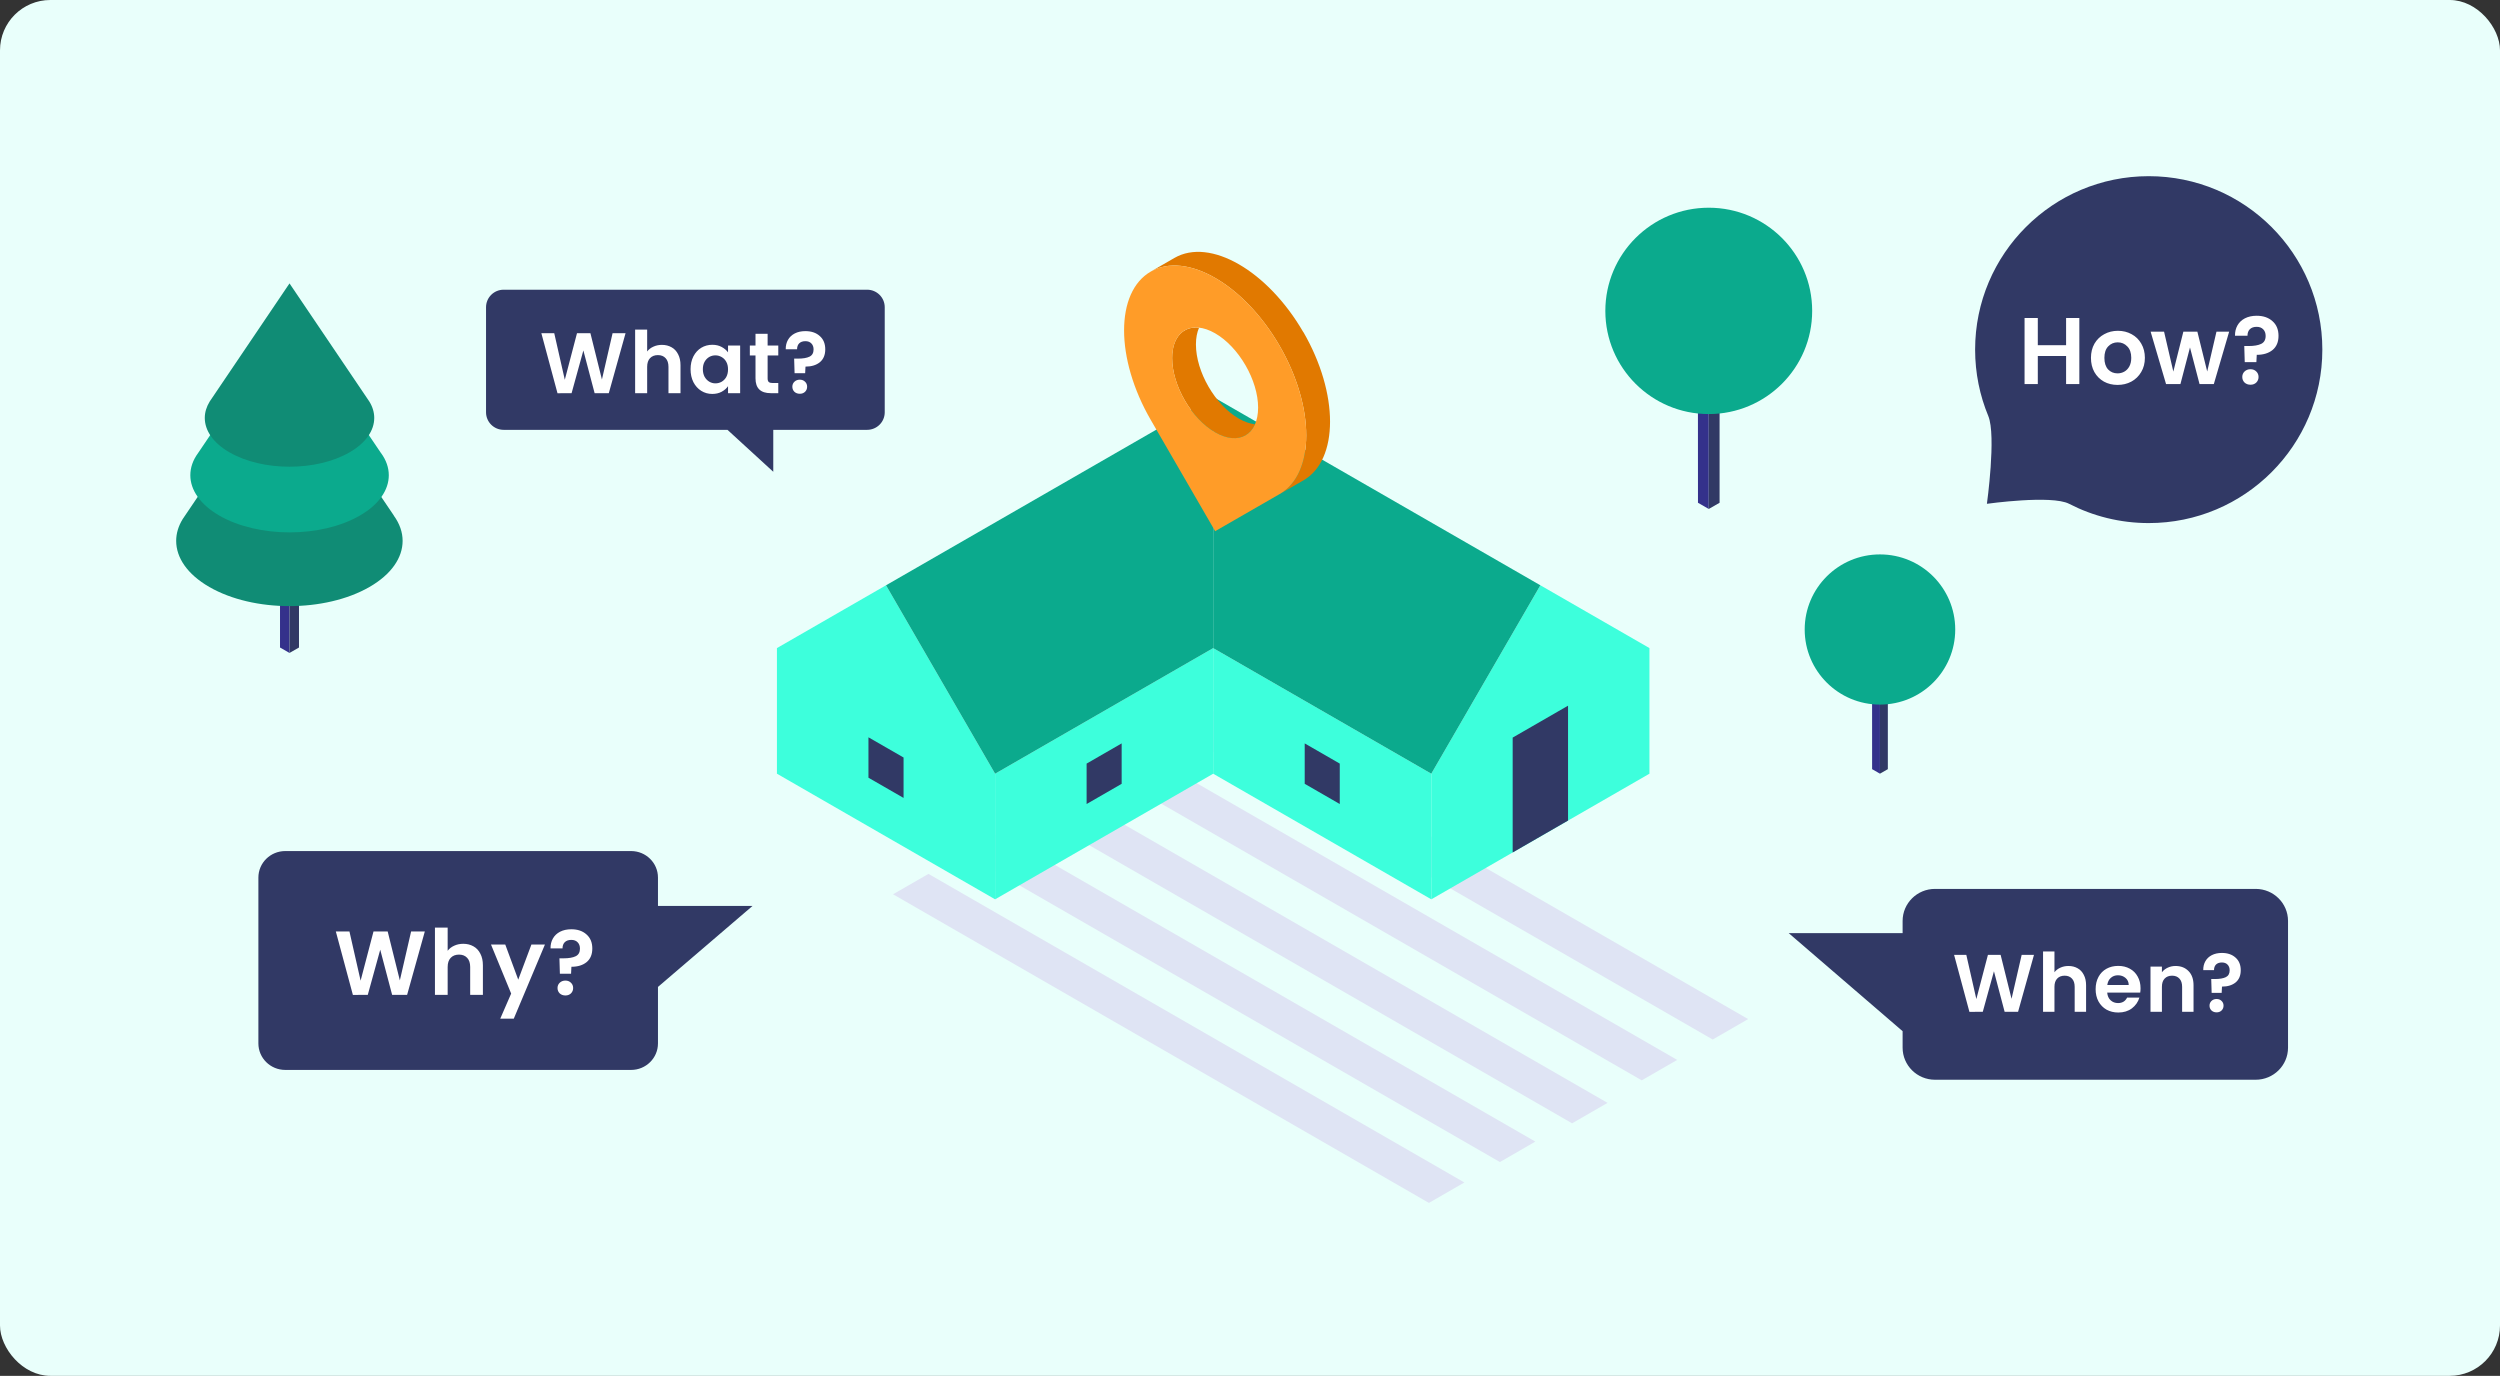 <svg width="596" height="328" viewBox="0 0 596 328" fill="none" xmlns="http://www.w3.org/2000/svg">
<rect x="0" y="0" width="596" height="328" fill="#333333" stroke="none"/>
<g clip-path="url(#clip0_974_9248)">
<rect width="596" height="328" rx="12" fill="url(#paint0_linear_974_9248)"/>
<path d="M446.303 160.649L448.183 161.734V184.443L446.311 183.366L446.303 160.649Z" fill="#34318B"/>
<path d="M450.061 160.649L448.18 161.734V184.443L450.061 183.366V160.649Z" fill="#313965"/>
<path d="M430.239 150.078C430.239 140.187 438.275 132.171 448.183 132.171C458.091 132.171 466.127 140.187 466.127 150.078C466.127 159.969 458.091 167.975 448.183 167.975C438.275 167.975 430.239 159.96 430.239 150.078Z" fill="#0BAA8D"/>
<path d="M404.785 88.647L407.369 90.138V121.339L404.797 119.859L404.785 88.647Z" fill="#34318B"/>
<path d="M409.949 88.647L407.365 90.138V121.339L409.949 119.859V88.647Z" fill="#313965"/>
<path d="M382.713 74.121C382.713 60.531 393.755 49.518 407.368 49.518C420.982 49.518 432.023 60.531 432.023 74.121C432.023 87.71 420.982 98.712 407.368 98.712C393.755 98.712 382.713 87.699 382.713 74.121Z" fill="#0BAA8D"/>
<path d="M553.646 83.351C553.646 106.188 535.116 124.702 512.257 124.702C505.416 124.702 498.962 123.043 493.277 120.107C489.086 117.943 473.678 120.107 473.678 120.107C473.678 120.107 475.941 103.836 474.008 99.177C471.985 94.302 470.868 88.957 470.868 83.351C470.868 60.513 489.399 42 512.257 42C535.116 42 553.646 60.513 553.646 83.351Z" fill="#313965"/>
<path d="M210.92 73.247V98.292C210.92 100.602 209.04 102.474 206.722 102.474H184.347V112.474L173.433 102.474H120.069C117.75 102.474 115.871 100.601 115.871 98.292V73.247C115.871 70.937 117.751 69.066 120.069 69.066H206.722C209.04 69.065 210.92 70.937 210.92 73.247Z" fill="#313965"/>
<path d="M61.599 248.754L61.599 209.208C61.599 205.72 64.468 202.892 68.007 202.892L150.452 202.892C153.99 202.892 156.86 205.72 156.86 209.208L156.86 215.977L179.401 215.977L156.86 235.283L156.86 248.754C156.86 252.242 153.991 255.07 150.452 255.07L68.007 255.07C64.468 255.07 61.599 252.242 61.599 248.754Z" fill="#313965"/>
<path d="M149.133 79.431L145.138 93.731H141.758L139.074 83.549L136.268 93.731L132.908 93.751L129.057 79.431H132.13L134.649 90.535L137.558 79.431H140.754L143.499 90.473L146.04 79.431H149.133ZM157.807 82.218C158.667 82.218 159.432 82.409 160.101 82.791C160.77 83.16 161.289 83.713 161.658 84.45C162.041 85.174 162.232 86.048 162.232 87.073V93.731H159.364V87.462C159.364 86.561 159.138 85.871 158.688 85.393C158.237 84.901 157.622 84.655 156.844 84.655C156.052 84.655 155.424 84.901 154.959 85.393C154.509 85.871 154.283 86.561 154.283 87.462V93.731H151.415V78.571H154.283V83.795C154.652 83.303 155.144 82.921 155.758 82.648C156.373 82.361 157.056 82.218 157.807 82.218ZM164.631 88.015C164.631 86.868 164.857 85.85 165.307 84.963C165.772 84.075 166.393 83.392 167.172 82.914C167.964 82.436 168.845 82.197 169.814 82.197C170.661 82.197 171.398 82.368 172.027 82.709C172.669 83.051 173.181 83.481 173.563 84V82.381H176.452V93.731H173.563V92.071C173.194 92.604 172.682 93.048 172.027 93.403C171.385 93.744 170.64 93.915 169.794 93.915C168.838 93.915 167.964 93.669 167.172 93.177C166.393 92.686 165.772 91.996 165.307 91.108C164.857 90.207 164.631 89.176 164.631 88.015ZM173.563 88.056C173.563 87.359 173.427 86.765 173.153 86.274C172.88 85.768 172.511 85.386 172.047 85.126C171.583 84.853 171.084 84.717 170.552 84.717C170.019 84.717 169.527 84.847 169.077 85.106C168.626 85.365 168.257 85.748 167.97 86.253C167.697 86.745 167.561 87.332 167.561 88.015C167.561 88.698 167.697 89.299 167.97 89.818C168.257 90.323 168.626 90.712 169.077 90.985C169.541 91.258 170.033 91.395 170.552 91.395C171.084 91.395 171.583 91.265 172.047 91.006C172.511 90.733 172.88 90.35 173.153 89.859C173.427 89.353 173.563 88.752 173.563 88.056ZM183.002 84.737V90.227C183.002 90.61 183.09 90.89 183.268 91.067C183.459 91.231 183.773 91.313 184.21 91.313H185.542V93.731H183.739C181.322 93.731 180.113 92.556 180.113 90.207V84.737H178.761V82.381H180.113V79.575H183.002V82.381H185.542V84.737H183.002ZM192.009 78.94C193.429 78.94 194.57 79.329 195.43 80.107C196.304 80.872 196.741 81.931 196.741 83.283C196.741 84.621 196.311 85.645 195.451 86.356C194.59 87.052 193.45 87.4 192.03 87.4L191.948 88.978H189.428L189.325 85.495H190.247C191.435 85.495 192.35 85.338 192.992 85.024C193.634 84.71 193.955 84.136 193.955 83.303C193.955 82.702 193.778 82.224 193.423 81.869C193.081 81.514 192.61 81.337 192.009 81.337C191.381 81.337 190.889 81.507 190.534 81.849C190.193 82.19 190.022 82.661 190.022 83.262H187.318C187.304 82.429 187.482 81.685 187.85 81.029C188.219 80.374 188.759 79.862 189.469 79.493C190.193 79.124 191.039 78.94 192.009 78.94ZM190.677 93.874C190.159 93.874 189.728 93.717 189.387 93.403C189.059 93.075 188.895 92.672 188.895 92.194C188.895 91.716 189.059 91.32 189.387 91.006C189.728 90.678 190.159 90.514 190.677 90.514C191.183 90.514 191.599 90.678 191.927 91.006C192.255 91.32 192.419 91.716 192.419 92.194C192.419 92.672 192.255 93.075 191.927 93.403C191.599 93.717 191.183 93.874 190.677 93.874Z" fill="white"/>
<path d="M495.714 75.818V91.561H492.556V84.863H485.813V91.561H482.655V75.818H485.813V82.291H492.556V75.818H495.714ZM504.822 91.764C503.619 91.764 502.536 91.501 501.574 90.975C500.612 90.434 499.852 89.674 499.296 88.697C498.754 87.72 498.484 86.592 498.484 85.314C498.484 84.036 498.762 82.908 499.318 81.93C499.89 80.953 500.664 80.201 501.642 79.675C502.619 79.134 503.709 78.863 504.912 78.863C506.115 78.863 507.205 79.134 508.182 79.675C509.16 80.201 509.927 80.953 510.483 81.93C511.054 82.908 511.34 84.036 511.34 85.314C511.34 86.592 511.047 87.72 510.461 88.697C509.889 89.674 509.107 90.434 508.115 90.975C507.137 91.501 506.04 91.764 504.822 91.764ZM504.822 89.013C505.393 89.013 505.927 88.877 506.423 88.607C506.934 88.321 507.34 87.9 507.641 87.344C507.942 86.787 508.092 86.111 508.092 85.314C508.092 84.126 507.776 83.216 507.145 82.585C506.528 81.938 505.769 81.615 504.867 81.615C503.965 81.615 503.205 81.938 502.589 82.585C501.987 83.216 501.687 84.126 501.687 85.314C501.687 86.502 501.98 87.419 502.566 88.066C503.168 88.697 503.92 89.013 504.822 89.013ZM531.43 79.066L527.776 91.561H524.37L522.092 82.833L519.814 91.561H516.386L512.709 79.066H515.912L518.122 88.584L520.513 79.066H523.851L526.197 88.562L528.407 79.066H531.43ZM537.988 75.277C539.552 75.277 540.807 75.705 541.754 76.562C542.717 77.404 543.198 78.57 543.198 80.058C543.198 81.532 542.724 82.66 541.777 83.442C540.83 84.209 539.574 84.592 538.01 84.592L537.92 86.329H535.146L535.033 82.494H536.048C537.356 82.494 538.364 82.322 539.07 81.976C539.777 81.63 540.13 80.998 540.13 80.081C540.13 79.419 539.935 78.893 539.544 78.502C539.168 78.111 538.649 77.916 537.988 77.916C537.296 77.916 536.755 78.104 536.364 78.48C535.988 78.856 535.8 79.374 535.8 80.036H532.823C532.808 79.119 533.003 78.299 533.409 77.577C533.815 76.856 534.409 76.292 535.191 75.886C535.988 75.48 536.92 75.277 537.988 75.277ZM536.522 91.719C535.95 91.719 535.477 91.546 535.101 91.201C534.74 90.84 534.559 90.396 534.559 89.87C534.559 89.344 534.74 88.908 535.101 88.562C535.477 88.201 535.95 88.02 536.522 88.02C537.078 88.02 537.537 88.201 537.897 88.562C538.258 88.908 538.439 89.344 538.439 89.87C538.439 90.396 538.258 90.84 537.897 91.201C537.537 91.546 537.078 91.719 536.522 91.719Z" fill="white"/>
<path d="M101.278 222.056L97.056 237.17H93.483L90.647 226.408L87.68 237.17L84.129 237.192L80.059 222.056H83.306L85.97 233.792L89.044 222.056H92.422L95.324 233.727L98.009 222.056H101.278ZM110.446 225.001C111.356 225.001 112.164 225.203 112.872 225.607C113.579 225.997 114.127 226.582 114.517 227.361C114.921 228.126 115.123 229.05 115.123 230.133V237.17H112.092V230.544C112.092 229.591 111.854 228.862 111.378 228.357C110.901 227.838 110.252 227.578 109.429 227.578C108.592 227.578 107.928 227.838 107.437 228.357C106.96 228.862 106.722 229.591 106.722 230.544V237.17H103.691V221.147H106.722V226.668C107.112 226.149 107.632 225.744 108.281 225.456C108.931 225.153 109.653 225.001 110.446 225.001ZM129.915 225.174L122.488 242.843H119.262L121.86 236.867L117.053 225.174H120.453L123.549 233.554L126.689 225.174H129.915ZM136.205 221.537C137.706 221.537 138.911 221.948 139.821 222.771C140.745 223.579 141.206 224.698 141.206 226.127C141.206 227.542 140.752 228.624 139.842 229.375C138.933 230.111 137.728 230.479 136.226 230.479L136.14 232.146H133.476L133.368 228.465H134.343C135.598 228.465 136.566 228.299 137.244 227.967C137.922 227.635 138.262 227.029 138.262 226.149C138.262 225.513 138.074 225.008 137.699 224.633C137.338 224.258 136.84 224.07 136.205 224.07C135.541 224.07 135.021 224.25 134.646 224.611C134.285 224.972 134.104 225.47 134.104 226.105H131.246C131.232 225.225 131.419 224.438 131.809 223.745C132.199 223.052 132.769 222.511 133.52 222.121C134.285 221.731 135.18 221.537 136.205 221.537ZM134.797 237.321C134.249 237.321 133.794 237.155 133.433 236.823C133.087 236.477 132.913 236.051 132.913 235.546C132.913 235.041 133.087 234.622 133.433 234.29C133.794 233.944 134.249 233.77 134.797 233.77C135.331 233.77 135.772 233.944 136.118 234.29C136.464 234.622 136.638 235.041 136.638 235.546C136.638 236.051 136.464 236.477 136.118 236.823C135.772 237.155 135.331 237.321 134.797 237.321Z" fill="white"/>
<g style="mix-blend-mode:multiply">
<path d="M289.004 169.383L416.759 242.949L408.306 247.822L280.551 174.242L289.004 169.383Z" fill="#DFE4F4"/>
<path d="M272.099 179.116L399.841 252.682L391.388 257.555L263.632 183.988L272.099 179.116Z" fill="#DFE4F4"/>
<path d="M255.483 189.359L383.239 262.925L374.786 267.798L247.03 194.218L255.483 189.359Z" fill="#DFE4F4"/>
<path d="M238.273 198.592L366.028 272.158L357.575 277.031L229.82 203.464L238.273 198.592Z" fill="#DFE4F4"/>
<path d="M221.351 208.335L349.107 281.902L340.654 286.775L212.898 213.194L221.351 208.335Z" fill="#DFE4F4"/>
</g>
<path d="M341.219 184.453L289.224 154.506V184.453L341.219 214.4V184.453Z" fill="#3DFFDC"/>
<path d="M289.224 154.506L237.229 184.453V214.4L289.224 184.453V154.506Z" fill="#3DFFDC"/>
<path d="M211.224 139.53L185.22 154.504V184.45L237.228 214.397V184.45L211.224 139.53Z" fill="#3DFFDC"/>
<path d="M367.225 139.53L341.221 184.45V214.397L393.229 184.45V154.504L367.225 139.53Z" fill="#3DFFDC"/>
<path d="M367.223 139.534L289.224 94.628V154.508L341.219 184.454L367.223 139.534Z" fill="#0BAA8D"/>
<path d="M211.225 139.534L237.229 184.454L289.223 154.508V124.561V94.628L211.225 139.534Z" fill="#0BAA8D"/>
<path d="M207.039 185.409L215.41 190.227V180.591L207.039 175.773V185.409Z" fill="#313965"/>
<path d="M311.042 186.861L319.399 191.679V182.043L311.042 177.226V186.861Z" fill="#313965"/>
<path d="M267.404 186.861L259.047 191.679V182.043L267.404 177.226V186.861Z" fill="#313965"/>
<path d="M360.621 175.843L373.822 168.233V195.62L360.621 203.23V175.843Z" fill="#313965"/>
<path d="M69.018 155.665L66.754 154.365V128.934L69.018 130.235V155.665Z" fill="#34318B"/>
<path d="M69.017 155.665L71.281 154.365V128.934L69.017 130.235V155.665Z" fill="#313965"/>
<path d="M93.898 122.911L69.006 86.094C69.006 86.094 43.729 123.459 43.564 123.732C42.521 125.416 42 127.182 42 128.947C42 132.93 44.635 136.899 49.904 139.938C60.443 146.015 77.527 146.015 88.08 139.938C93.349 136.899 95.984 132.93 95.984 128.947C95.984 126.894 95.284 124.855 93.884 122.925L93.898 122.911Z" fill="#108C75"/>
<path d="M90.837 108.023L69.018 75.749L47.213 108.023C45.978 109.706 45.374 111.499 45.374 113.292C45.374 116.782 47.693 120.259 52.304 122.928C61.553 128.252 76.524 128.252 85.759 122.928C90.384 120.273 92.689 116.782 92.689 113.292C92.689 111.499 92.072 109.693 90.85 108.023H90.837Z" fill="#0BAA8D"/>
<path d="M88.052 95.729C87.929 95.524 69.019 67.562 69.019 67.562C69.019 67.562 50.11 95.524 49.986 95.729C49.218 96.989 48.82 98.302 48.82 99.63C48.82 102.614 50.782 105.584 54.734 107.856C62.625 112.4 75.414 112.4 83.304 107.856C87.256 105.584 89.219 102.614 89.219 99.63C89.219 98.316 88.834 96.989 88.052 95.729Z" fill="#108C75"/>
<path d="M285.111 82.113C285.111 80.545 285.376 79.212 285.856 78.122C282.099 77.715 279.445 80.413 279.445 85.371C279.445 91.887 284.029 99.808 289.694 103.066C293.991 105.54 297.666 104.603 299.187 101.152C298.003 101.019 296.706 100.581 295.349 99.808C289.694 96.55 285.111 88.629 285.111 82.113Z" fill="#E17900"/>
<path d="M310.7 79.171C302.218 64.53 288.479 56.599 279.996 61.486L274.342 64.744C282.824 59.857 296.573 67.778 305.056 82.428C313.528 97.069 313.528 112.89 305.076 117.777L310.721 114.529C319.203 109.642 319.203 93.811 310.721 79.16L310.7 79.171Z" fill="#E17900"/>
<path d="M305.047 117.795L289.695 126.632L274.343 100.111C265.861 85.46 265.861 69.629 274.343 64.742C282.825 59.855 296.575 67.776 305.057 82.427C313.529 97.077 313.54 112.908 305.057 117.795H305.047ZM299.933 97.168C299.933 90.653 295.35 82.722 289.695 79.464C284.04 76.206 279.447 78.843 279.447 85.369C279.447 91.895 284.03 99.805 289.695 103.063C295.35 106.321 299.933 103.674 299.933 97.168Z" fill="#FF9C28"/>
<path d="M545.466 249.767V219.559C545.466 215.337 542.01 211.914 537.748 211.914H461.3C457.038 211.914 453.582 215.337 453.582 219.559V222.465H426.433L453.582 245.836V249.765C453.582 253.986 457.038 257.41 461.3 257.41H537.748C542.01 257.41 545.466 253.986 545.466 249.765V249.767Z" fill="#313965"/>
<path d="M484.898 227.647L481.109 241.21H477.903L475.357 231.553L472.695 241.21L469.509 241.229L465.856 227.647H468.77L471.16 238.179L473.919 227.647H476.951L479.554 238.12L481.964 227.647H484.898ZM493.125 230.29C493.941 230.29 494.667 230.471 495.302 230.834C495.936 231.184 496.429 231.708 496.778 232.408C497.141 233.094 497.322 233.923 497.322 234.895V241.21H494.602V235.264C494.602 234.409 494.388 233.755 493.961 233.302C493.533 232.835 492.95 232.602 492.212 232.602C491.461 232.602 490.865 232.835 490.424 233.302C489.997 233.755 489.783 234.409 489.783 235.264V241.21H487.063V226.831H489.783V231.786C490.133 231.32 490.599 230.957 491.182 230.698C491.765 230.426 492.413 230.29 493.125 230.29ZM510.305 235.594C510.305 235.983 510.279 236.333 510.227 236.644H502.358C502.422 237.421 502.694 238.03 503.174 238.47C503.653 238.911 504.242 239.131 504.942 239.131C505.952 239.131 506.671 238.697 507.099 237.829H510.033C509.722 238.865 509.126 239.72 508.245 240.394C507.364 241.055 506.283 241.385 505 241.385C503.964 241.385 503.031 241.158 502.202 240.705C501.386 240.238 500.745 239.584 500.279 238.742C499.825 237.9 499.598 236.929 499.598 235.828C499.598 234.714 499.825 233.735 500.279 232.893C500.732 232.051 501.367 231.404 502.183 230.95C502.999 230.497 503.938 230.27 505 230.27C506.024 230.27 506.937 230.49 507.74 230.931C508.556 231.371 509.184 232 509.625 232.816C510.078 233.619 510.305 234.545 510.305 235.594ZM507.487 234.817C507.475 234.118 507.222 233.561 506.73 233.146C506.237 232.719 505.635 232.505 504.923 232.505C504.249 232.505 503.679 232.712 503.213 233.127C502.759 233.528 502.481 234.092 502.377 234.817H507.487ZM518.645 230.29C519.927 230.29 520.963 230.698 521.753 231.514C522.544 232.317 522.939 233.444 522.939 234.895V241.21H520.218V235.264C520.218 234.409 520.005 233.755 519.577 233.302C519.15 232.835 518.567 232.602 517.828 232.602C517.077 232.602 516.481 232.835 516.041 233.302C515.613 233.755 515.4 234.409 515.4 235.264V241.21H512.679V230.445H515.4V231.786C515.762 231.32 516.222 230.957 516.779 230.698C517.349 230.426 517.971 230.29 518.645 230.29ZM529.703 227.181C531.051 227.181 532.132 227.55 532.948 228.288C533.777 229.014 534.192 230.018 534.192 231.3C534.192 232.57 533.784 233.541 532.968 234.215C532.152 234.875 531.07 235.206 529.723 235.206L529.645 236.702H527.255L527.158 233.399H528.032C529.159 233.399 530.027 233.25 530.636 232.952C531.245 232.654 531.549 232.11 531.549 231.32C531.549 230.75 531.381 230.296 531.044 229.959C530.72 229.623 530.273 229.454 529.703 229.454C529.107 229.454 528.641 229.616 528.304 229.94C527.98 230.264 527.819 230.711 527.819 231.281H525.254C525.241 230.49 525.409 229.785 525.759 229.163C526.109 228.541 526.62 228.055 527.294 227.705C527.98 227.356 528.784 227.181 529.703 227.181ZM528.44 241.346C527.948 241.346 527.54 241.197 527.216 240.899C526.905 240.588 526.75 240.206 526.75 239.753C526.75 239.299 526.905 238.924 527.216 238.626C527.54 238.315 527.948 238.159 528.44 238.159C528.92 238.159 529.315 238.315 529.626 238.626C529.937 238.924 530.092 239.299 530.092 239.753C530.092 240.206 529.937 240.588 529.626 240.899C529.315 241.197 528.92 241.346 528.44 241.346Z" fill="white"/>
</g>
<defs>
<linearGradient id="paint0_linear_974_9248" x1="298" y1="0" x2="298" y2="328" gradientUnits="userSpaceOnUse">
<stop stop-color="#E9FFFB"/>
<stop offset="1" stop-color="#E9FFFB"/>
</linearGradient>
<clipPath id="clip0_974_9248">
<rect width="596" height="328" rx="12" fill="white"/>
</clipPath>
</defs>
</svg>
